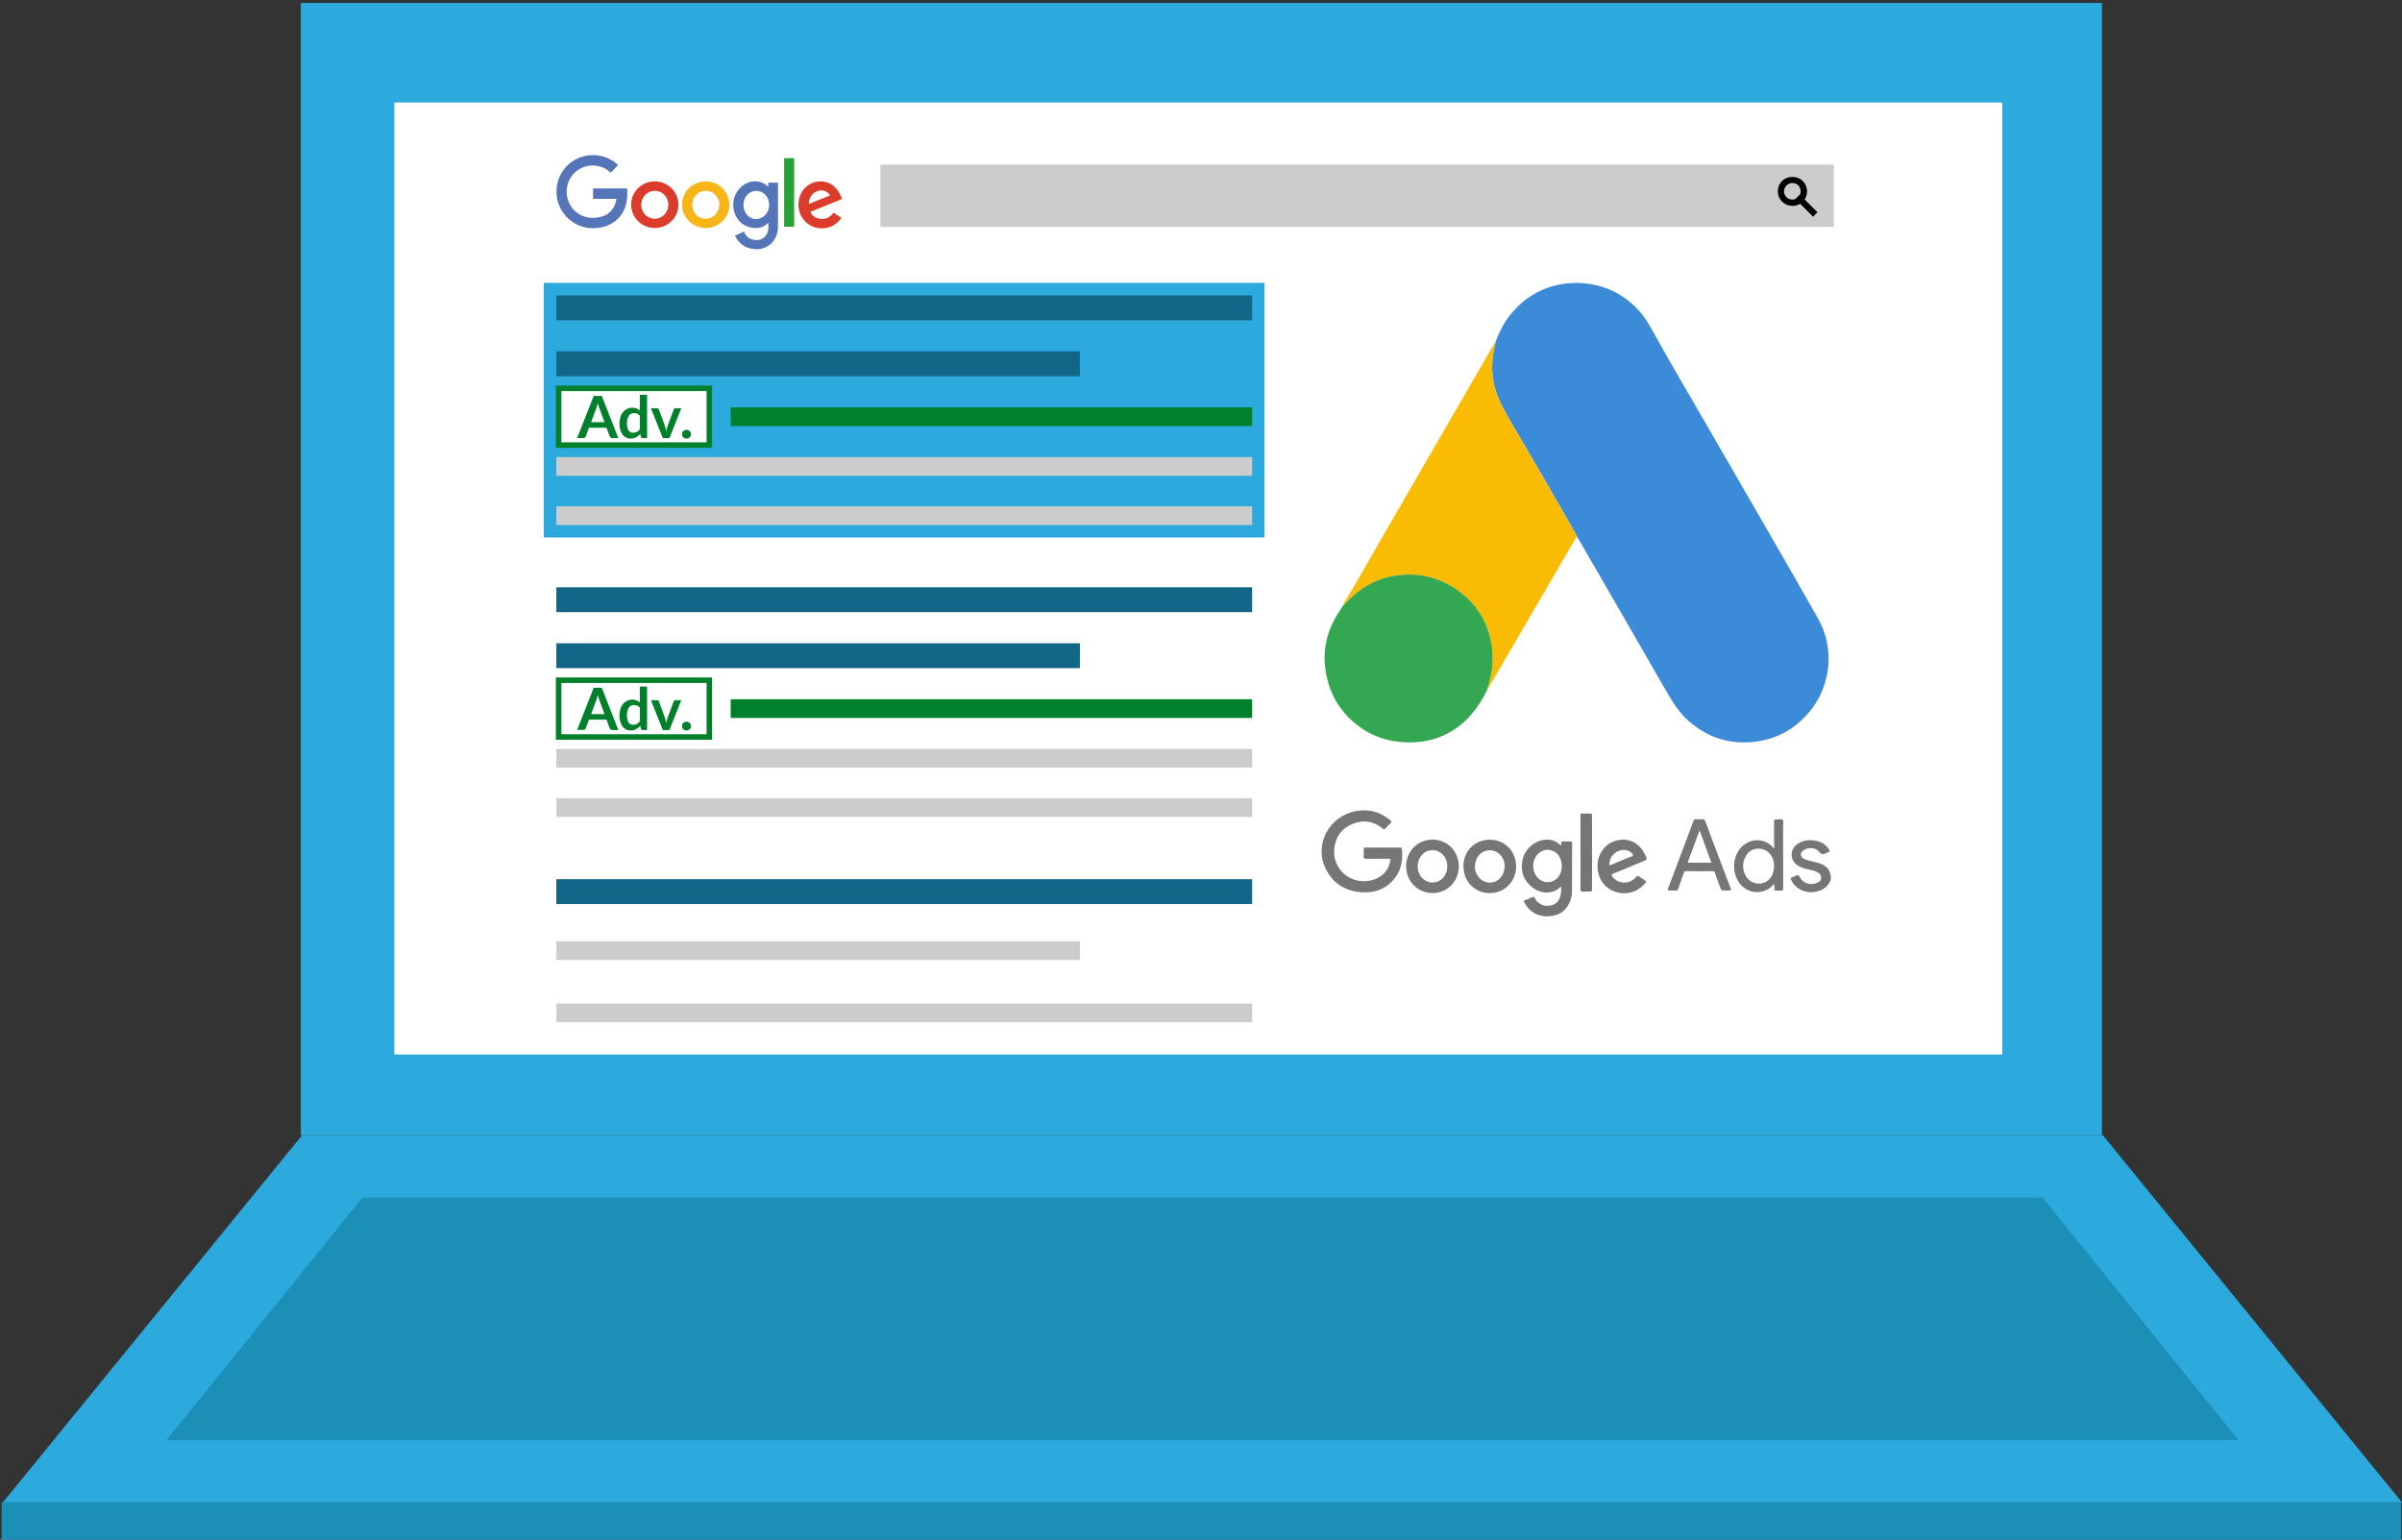 <?xml version="1.0" encoding="UTF-8"?> <!-- Generator: Adobe Illustrator 24.0.0, SVG Export Plug-In . SVG Version: 6.00 Build 0) --> <svg xmlns="http://www.w3.org/2000/svg" xmlns:xlink="http://www.w3.org/1999/xlink" x="0px" y="0px" viewBox="0 0 218.38 140" style="enable-background:new 0 0 218.38 140;" xml:space="preserve"><rect x="0" y="0" width="218.38" height="140" fill="#333333" stroke="none"/> <style type="text/css"> .st0{display:none;} .st1{display:inline;fill:#666666;} .st2{display:inline;fill:#FF412B;} .st3{display:inline;fill:#126688;} .st4{display:inline;} .st5{fill:#126688;} .st6{fill:none;stroke:#666666;stroke-width:0.261;stroke-miterlimit:10;} .st7{fill:none;stroke:#FF412B;stroke-width:1.044;stroke-linecap:round;stroke-miterlimit:10;} .st8{fill:#FF412B;} .st9{fill:#2CAADD;} .st10{fill:#FFFFFF;} .st11{fill:#1C8FB6;} .st12{fill:#CCCCCC;} .st13{fill:#00802A;} .st14{fill:#767676;} .st15{fill:#3C8BD8;} .st16{fill:#F9BB04;} .st17{fill:#34A752;} .st18{fill:#757575;} .st19{fill-rule:evenodd;clip-rule:evenodd;fill:#5476B8;} .st20{fill-rule:evenodd;clip-rule:evenodd;fill:#DC3C2B;} .st21{fill-rule:evenodd;clip-rule:evenodd;fill:#F7B518;} .st22{fill-rule:evenodd;clip-rule:evenodd;fill:#28A136;} </style> <g id="Laag_1"> </g> <g id="Laag_2" class="st0"> <path class="st1" d="M57.97,36H40.79c0-9.49,7.69-17.18,17.18-17.18V36z"></path> <path class="st2" d="M57.97,36l-10.1,13.9c-4.61-3.35-7.08-8.21-7.08-13.9H57.97z"></path> <path class="st3" d="M57.97,36V18.82c9.49,0,17.18,7.69,17.18,17.18s-7.69,17.18-17.18,17.18c-3.8,0-7.03-1.05-10.1-3.28L57.97,36z "></path> <path class="st1" d="M98.9,36.09l-16.43-5.34c2.36-7.26,8.79-11.93,16.43-11.93V36.09z"></path> <path class="st3" d="M98.9,36.09l16.42,5.34c-2.95,9.07-12.69,14.04-21.76,11.09c-9.07-2.95-14.04-12.69-11.09-21.76L98.9,36.09z"></path> <path class="st2" d="M98.9,36.09V18.82c9.54,0,17.27,7.73,17.27,17.27c0,1.91-0.26,3.52-0.85,5.34L98.9,36.09z"></path> <g class="st4"> <rect x="40.87" y="76.7" class="st5" width="4.91" height="14.15"></rect> <rect x="55.01" y="73.16" class="st5" width="4.91" height="17.69"></rect> <rect x="69.16" y="73.16" class="st5" width="4.91" height="17.69"></rect> <rect x="62.08" y="77.41" class="st5" width="4.91" height="13.44"></rect> <rect x="47.94" y="69.04" class="st5" width="4.91" height="21.82"></rect> <rect x="76.23" y="64.14" class="st5" width="4.91" height="26.71"></rect> <rect x="82.98" y="69.04" class="st5" width="4.91" height="21.82"></rect> <rect x="97.12" y="70.69" class="st5" width="4.91" height="20.16"></rect> <rect x="111.27" y="73.16" class="st5" width="4.91" height="17.69"></rect> <rect x="104.2" y="69.04" class="st5" width="4.91" height="21.82"></rect> <rect x="90.05" y="76.11" class="st5" width="4.91" height="14.74"></rect> </g> <g class="st4"> <polyline class="st6" points="134.09,61.62 134.09,90.85 176.95,90.85 "></polyline> <path class="st7" d="M134.09,83.93l10.31-19.99l7.11,15.29l9.41-7.7l9.11,12.4c0,0,6.78-9.78,6.92-9.87"></path> </g> <g class="st4"> <rect x="138.38" y="18.87" class="st5" width="38.57" height="3.92"></rect> <path class="st8" d="M137.28,20.83c0,1.08-0.88,1.96-1.96,1.96c-1.08,0-1.96-0.88-1.96-1.96c0-1.08,0.88-1.96,1.96-1.96 C136.4,18.87,137.28,19.75,137.28,20.83"></path> </g> <g class="st4"> <rect x="138.38" y="24.99" class="st5" width="38.57" height="3.92"></rect> <path class="st8" d="M137.28,26.95c0,1.08-0.88,1.96-1.96,1.96c-1.08,0-1.96-0.88-1.96-1.96c0-1.08,0.88-1.96,1.96-1.96 C136.4,24.99,137.28,25.86,137.28,26.95"></path> </g> <g class="st4"> <rect x="138.38" y="31.1" class="st5" width="38.57" height="3.92"></rect> <path class="st8" d="M137.28,33.06c0,1.08-0.88,1.96-1.96,1.96c-1.08,0-1.96-0.88-1.96-1.96c0-1.08,0.88-1.96,1.96-1.96 C136.4,31.1,137.28,31.98,137.28,33.06"></path> </g> <g class="st4"> <rect x="138.38" y="37.22" class="st5" width="38.57" height="3.92"></rect> <path class="st8" d="M137.28,39.18c0,1.08-0.88,1.96-1.96,1.96c-1.08,0-1.96-0.88-1.96-1.96c0-1.08,0.88-1.96,1.96-1.96 C136.4,37.22,137.28,38.1,137.28,39.18"></path> </g> <g class="st4"> <rect x="138.38" y="43.33" class="st5" width="38.57" height="3.92"></rect> <path class="st8" d="M137.28,45.29c0,1.08-0.88,1.96-1.96,1.96c-1.08,0-1.96-0.88-1.96-1.96c0-1.08,0.88-1.96,1.96-1.96 C136.4,43.33,137.28,44.21,137.28,45.29"></path> </g> <g class="st4"> <rect x="138.38" y="49.45" class="st5" width="38.57" height="3.92"></rect> <path class="st8" d="M137.28,51.41c0,1.08-0.88,1.96-1.96,1.96c-1.08,0-1.96-0.88-1.96-1.96c0-1.08,0.88-1.96,1.96-1.96 C136.4,49.45,137.28,50.33,137.28,51.41"></path> </g> </g> <g id="Laag_3"> <rect x="27.35" y="0.27" class="st9" width="163.75" height="102.96"></rect> <rect x="35.85" y="9.32" class="st10" width="146.19" height="86.56"></rect> <polygon class="st9" points="27.46,103.23 0.26,136.61 218.38,136.61 191.19,103.23 "></polygon> <polygon class="st11" points="32.95,108.89 15.13,130.95 203.52,130.95 185.7,108.89 "></polygon> <rect x="0.15" y="136.61" class="st11" width="218.15" height="3.39"></rect> <rect x="80.04" y="14.97" class="st12" width="86.69" height="5.66"></rect> <g> <g> <path class="st12" d="M163.7,16.67c0.41,0.41,0.41,1.06,0,1.47c-0.41,0.41-1.07,0.41-1.47,0c-0.41-0.41-0.41-1.07,0-1.47 C162.63,16.26,163.29,16.26,163.7,16.67z"></path> <path d="M162.96,18.72c-0.35,0-0.69-0.14-0.94-0.39c-0.52-0.52-0.52-1.36,0-1.87c0.5-0.5,1.38-0.5,1.88,0 c0.25,0.25,0.39,0.58,0.39,0.94c0,0.35-0.14,0.69-0.39,0.94C163.65,18.59,163.32,18.72,162.96,18.72z M162.96,16.64 c-0.2,0-0.39,0.08-0.54,0.22c-0.3,0.3-0.3,0.78,0,1.07c0.29,0.29,0.79,0.29,1.07,0c0.14-0.14,0.22-0.33,0.22-0.54 c0-0.2-0.08-0.39-0.22-0.54C163.36,16.72,163.17,16.64,162.96,16.64z"></path> </g> <g> <line class="st12" x1="163.43" y1="17.9" x2="165.04" y2="19.5"></line> <polygon points="164.83,19.7 163.23,18.1 163.63,17.7 165.24,19.3 "></polygon> </g> </g> <rect x="49.44" y="25.72" class="st9" width="65.52" height="23.15"></rect> <rect x="50.58" y="31.95" class="st5" width="47.6" height="2.26"></rect> <rect x="66.43" y="37.04" class="st13" width="47.41" height="1.7"></rect> <rect x="50.58" y="41.56" class="st12" width="63.26" height="1.7"></rect> <rect x="50.58" y="46.04" class="st12" width="63.26" height="1.7"></rect> <rect x="50.58" y="26.86" class="st5" width="63.26" height="2.26"></rect> <g> <g> <rect x="50.79" y="35.31" class="st10" width="13.7" height="5.16"></rect> <path class="st13" d="M64.24,35.56v4.66h-13.2v-4.66H64.24 M64.74,35.06h-14.2v5.66h14.2V35.06L64.74,35.06z"></path> </g> <g> <path class="st13" d="M56.22,39.84h-0.55c-0.06,0-0.11-0.02-0.15-0.05c-0.04-0.03-0.07-0.07-0.09-0.12l-0.29-0.78h-1.59 l-0.29,0.78c-0.01,0.04-0.04,0.08-0.08,0.11c-0.04,0.03-0.09,0.05-0.15,0.05h-0.56L53.98,36h0.73L56.22,39.84z M54.96,38.39 l-0.47-1.28c-0.02-0.06-0.05-0.12-0.07-0.2c-0.02-0.08-0.05-0.16-0.07-0.25c-0.02,0.09-0.05,0.17-0.07,0.25 c-0.02,0.08-0.05,0.15-0.07,0.21l-0.47,1.27H54.96z"></path> <path class="st13" d="M58.83,35.9v3.94h-0.4c-0.09,0-0.14-0.04-0.16-0.12l-0.06-0.26c-0.11,0.13-0.24,0.23-0.38,0.3 c-0.14,0.08-0.31,0.12-0.5,0.12c-0.15,0-0.29-0.03-0.41-0.09c-0.12-0.06-0.23-0.15-0.32-0.27c-0.09-0.12-0.16-0.26-0.21-0.44 c-0.05-0.17-0.07-0.37-0.07-0.59c0-0.2,0.03-0.39,0.08-0.56c0.05-0.17,0.13-0.32,0.24-0.45c0.1-0.13,0.23-0.23,0.37-0.3 c0.14-0.07,0.3-0.11,0.48-0.11c0.15,0,0.28,0.02,0.39,0.07c0.11,0.05,0.2,0.11,0.29,0.19V35.9H58.83z M58.17,37.81 c-0.07-0.09-0.16-0.15-0.24-0.19c-0.09-0.04-0.18-0.06-0.28-0.06c-0.1,0-0.19,0.02-0.27,0.06c-0.08,0.04-0.15,0.09-0.2,0.17 s-0.1,0.17-0.13,0.29C57.01,38.19,57,38.33,57,38.48c0,0.16,0.01,0.29,0.04,0.4c0.03,0.11,0.06,0.2,0.11,0.27 s0.11,0.12,0.18,0.15c0.07,0.03,0.15,0.05,0.23,0.05c0.14,0,0.25-0.03,0.35-0.08c0.1-0.06,0.19-0.14,0.27-0.24V37.81z"></path> <path class="st13" d="M61.94,37.12l-1.08,2.72h-0.6l-1.08-2.72h0.54c0.05,0,0.09,0.01,0.12,0.03c0.03,0.02,0.05,0.05,0.07,0.09 l0.53,1.45c0.03,0.08,0.05,0.17,0.07,0.25c0.02,0.08,0.04,0.16,0.06,0.24c0.02-0.08,0.04-0.16,0.06-0.24 c0.02-0.08,0.05-0.16,0.08-0.25l0.54-1.45c0.01-0.04,0.03-0.06,0.07-0.09c0.03-0.02,0.07-0.03,0.11-0.03H61.94z"></path> <path class="st13" d="M62.01,39.48c0-0.05,0.01-0.11,0.03-0.16c0.02-0.05,0.05-0.09,0.08-0.13c0.04-0.04,0.08-0.06,0.13-0.08 c0.05-0.02,0.1-0.03,0.16-0.03s0.11,0.01,0.16,0.03c0.05,0.02,0.09,0.05,0.13,0.08c0.04,0.04,0.07,0.08,0.09,0.13 c0.02,0.05,0.03,0.1,0.03,0.16c0,0.06-0.01,0.11-0.03,0.16c-0.02,0.05-0.05,0.09-0.09,0.13c-0.04,0.04-0.08,0.06-0.13,0.08 c-0.05,0.02-0.1,0.03-0.16,0.03s-0.11-0.01-0.16-0.03c-0.05-0.02-0.09-0.05-0.13-0.08c-0.04-0.04-0.06-0.08-0.08-0.13 C62.02,39.59,62.01,39.53,62.01,39.48z"></path> </g> </g> <g> <path class="st13" d="M56.22,66.38h-0.55c-0.06,0-0.11-0.02-0.15-0.05c-0.04-0.03-0.07-0.07-0.09-0.12l-0.29-0.78h-1.59 l-0.29,0.78c-0.01,0.04-0.04,0.08-0.08,0.11c-0.04,0.03-0.09,0.05-0.15,0.05h-0.56l1.51-3.84h0.73L56.22,66.38z M54.96,64.93 l-0.47-1.28c-0.02-0.06-0.05-0.12-0.07-0.2c-0.02-0.08-0.05-0.16-0.07-0.25c-0.02,0.09-0.05,0.17-0.07,0.25 c-0.02,0.08-0.05,0.15-0.07,0.21l-0.47,1.27H54.96z"></path> <path class="st13" d="M58.83,62.44v3.94h-0.4c-0.09,0-0.14-0.04-0.16-0.12L58.21,66c-0.11,0.13-0.24,0.23-0.38,0.3 c-0.14,0.08-0.31,0.12-0.5,0.12c-0.15,0-0.29-0.03-0.41-0.09c-0.12-0.06-0.23-0.15-0.32-0.27c-0.09-0.12-0.16-0.26-0.21-0.44 c-0.05-0.17-0.07-0.37-0.07-0.59c0-0.2,0.03-0.39,0.08-0.56c0.05-0.17,0.13-0.32,0.24-0.45c0.1-0.13,0.23-0.23,0.37-0.3 c0.14-0.07,0.3-0.11,0.48-0.11c0.15,0,0.28,0.02,0.39,0.07c0.11,0.05,0.2,0.11,0.29,0.19v-1.44H58.83z M58.17,64.35 c-0.07-0.09-0.16-0.15-0.24-0.19c-0.09-0.04-0.18-0.06-0.28-0.06c-0.1,0-0.19,0.02-0.27,0.06c-0.08,0.04-0.15,0.09-0.2,0.17 s-0.1,0.17-0.13,0.29C57.01,64.73,57,64.87,57,65.03c0,0.16,0.01,0.29,0.04,0.4c0.03,0.11,0.06,0.2,0.11,0.27s0.11,0.12,0.18,0.15 c0.07,0.03,0.15,0.05,0.23,0.05c0.14,0,0.25-0.03,0.35-0.08c0.1-0.06,0.19-0.14,0.27-0.24V64.35z"></path> <path class="st13" d="M61.94,63.66l-1.08,2.72h-0.6l-1.08-2.72h0.54c0.05,0,0.09,0.01,0.12,0.03c0.03,0.02,0.05,0.05,0.07,0.09 l0.53,1.45c0.03,0.08,0.05,0.17,0.07,0.25c0.02,0.08,0.04,0.16,0.06,0.24c0.02-0.08,0.04-0.16,0.06-0.24 c0.02-0.08,0.05-0.16,0.08-0.25l0.54-1.45c0.01-0.04,0.03-0.06,0.07-0.09c0.03-0.02,0.07-0.03,0.11-0.03H61.94z"></path> <path class="st13" d="M62.01,66.02c0-0.05,0.01-0.11,0.03-0.16c0.02-0.05,0.05-0.09,0.08-0.13c0.04-0.04,0.08-0.06,0.13-0.08 c0.05-0.02,0.1-0.03,0.16-0.03s0.11,0.01,0.16,0.03c0.05,0.02,0.09,0.05,0.13,0.08c0.04,0.04,0.07,0.08,0.09,0.13 c0.02,0.05,0.03,0.1,0.03,0.16c0,0.06-0.01,0.11-0.03,0.16c-0.02,0.05-0.05,0.09-0.09,0.13c-0.04,0.04-0.08,0.06-0.13,0.08 s-0.1,0.03-0.16,0.03s-0.11-0.01-0.16-0.03c-0.05-0.02-0.09-0.05-0.13-0.08c-0.04-0.04-0.06-0.08-0.08-0.13 C62.02,66.13,62.01,66.07,62.01,66.02z"></path> </g> <g> <path class="st13" d="M64.24,62.1v4.66h-13.2V62.1H64.24 M64.74,61.6h-14.2v5.66h14.2V61.6L64.74,61.6z"></path> </g> <rect x="50.58" y="58.49" class="st5" width="47.6" height="2.26"></rect> <rect x="66.43" y="63.58" class="st13" width="47.41" height="1.7"></rect> <rect x="50.58" y="68.1" class="st12" width="63.26" height="1.7"></rect> <rect x="50.58" y="72.58" class="st12" width="63.26" height="1.7"></rect> <rect x="50.58" y="53.4" class="st5" width="63.26" height="2.26"></rect> <rect x="50.58" y="85.59" class="st12" width="47.6" height="1.7"></rect> <rect x="50.58" y="91.25" class="st12" width="63.26" height="1.7"></rect> <rect x="50.58" y="79.94" class="st5" width="63.26" height="2.26"></rect> <g> <path class="st14" d="M166.46,79.94c-0.21,0.67-0.71,1-1.37,1.14c-0.93,0.19-1.86-0.26-2.25-1.07c-0.06-0.12-0.06-0.19,0.09-0.24 c0.15-0.04,0.29-0.11,0.42-0.18c0.12-0.06,0.17-0.03,0.23,0.09c0.31,0.6,0.94,0.85,1.56,0.61c0.22-0.08,0.42-0.19,0.43-0.46 c0.02-0.27-0.15-0.43-0.36-0.54c-0.29-0.15-0.62-0.19-0.94-0.27c-0.26-0.07-0.51-0.14-0.74-0.27c-0.81-0.44-0.87-1.49-0.11-2.01 c0.53-0.36,1.12-0.42,1.74-0.28c0.48,0.11,0.87,0.36,1.13,0.79c0.07,0.12,0.09,0.21-0.08,0.24c-0.04,0.01-0.07,0.03-0.11,0.05 c-0.27,0.15-0.48,0.21-0.73-0.11c-0.31-0.39-0.99-0.4-1.4-0.12c-0.34,0.23-0.32,0.59,0.04,0.78c0.29,0.15,0.63,0.18,0.94,0.27 c0.26,0.07,0.52,0.14,0.76,0.26c0.38,0.2,0.64,0.48,0.7,0.93c0,0.02,0.02,0.03,0.03,0.04C166.46,79.71,166.46,79.83,166.46,79.94z "></path> <path class="st14" d="M140.3,83.33c0.01-0.01,0.01-0.02,0.02-0.03c0,0,0-0.01-0.01-0.02c0.23,0,0.45,0,0.68,0 c0,0.01,0,0.03,0.01,0.04C140.76,83.33,140.53,83.33,140.3,83.33z"></path> <path class="st15" d="M135.98,31.05c0.33-0.85,0.72-1.67,1.3-2.39c1.31-1.64,3-2.63,5.1-2.88c3.19-0.37,6.11,1.13,7.66,3.93 c1.86,3.36,3.82,6.67,5.74,10c3.17,5.51,6.38,11,9.51,16.53c1.54,2.72,1.19,6.17-0.84,8.55c-1.23,1.45-2.79,2.34-4.67,2.62 c-2.36,0.34-4.45-0.27-6.25-1.85c-0.81-0.71-1.39-1.6-1.93-2.53c-2.69-4.68-5.39-9.35-8.09-14.02c-0.05-0.08-0.11-0.16-0.16-0.24 c0.01-0.06-0.03-0.11-0.06-0.16c-1.45-2.57-2.94-5.12-4.42-7.67c-0.78-1.34-1.6-2.66-2.32-4.04c-0.77-1.46-1.06-3.03-0.8-4.68 C135.81,31.84,135.9,31.44,135.98,31.05z"></path> <path class="st16" d="M135.98,31.05c-0.08,0.4-0.17,0.79-0.23,1.19c-0.26,1.65,0.03,3.21,0.8,4.68c0.72,1.37,1.55,2.69,2.32,4.04 c1.47,2.56,2.97,5.1,4.42,7.67c0.03,0.05,0.07,0.09,0.06,0.16c-0.47,0.8-0.93,1.59-1.4,2.39c-2.15,3.69-4.3,7.38-6.45,11.07 c-0.09,0.16-0.19,0.32-0.28,0.48c-0.09-0.16,0.06-0.26,0.1-0.39c0.36-1.19,0.49-2.4,0.3-3.63c-0.29-1.85-1.12-3.42-2.57-4.62 c-1.87-1.54-4.01-2.13-6.41-1.7c-1.78,0.32-3.22,1.24-4.41,2.59c-0.03,0.03-0.06,0.05-0.1,0.05c-0.01-0.06,0.01-0.11,0.04-0.16 c1.1-1.79,2.11-3.62,3.16-5.44c3.51-6.06,7.01-12.12,10.52-18.18C135.89,31.17,135.92,31.1,135.98,31.05z"></path> <path class="st17" d="M122.13,55.02c0.04,0,0.07-0.02,0.1-0.05c1.19-1.34,2.63-2.27,4.41-2.59c2.39-0.43,4.54,0.16,6.41,1.7 c1.45,1.2,2.28,2.76,2.57,4.62c0.19,1.23,0.06,2.44-0.3,3.63c-0.04,0.13-0.2,0.23-0.1,0.39c-0.79,1.6-1.84,2.98-3.43,3.87 c-1.36,0.77-2.84,1.01-4.39,0.88c-1.51-0.12-2.87-0.64-4.06-1.58c-1.59-1.26-2.51-2.9-2.82-4.89c-0.3-1.92,0.13-3.68,1.18-5.3 C121.83,55.47,121.98,55.24,122.13,55.02z"></path> <path class="st14" d="M125.71,77.06c0.52,0,1.04,0,1.56,0c0.08,0,0.17-0.02,0.18,0.11c0.11,0.96-0.02,1.87-0.62,2.65 c-0.8,1.03-1.89,1.42-3.15,1.3c-1.45-0.13-2.54-0.85-3.17-2.16c-1.07-2.24,0.37-4.76,2.76-5.21c1.18-0.22,2.24,0.06,3.15,0.86 c0.11,0.1,0.11,0.15,0,0.25c-0.18,0.16-0.34,0.33-0.5,0.5c-0.07,0.07-0.11,0.07-0.19,0c-0.83-0.7-1.76-0.85-2.75-0.45 c-0.98,0.39-1.54,1.15-1.67,2.2c-0.2,1.67,1.11,3.07,2.79,3.01c0.6-0.02,1.14-0.21,1.61-0.6c0.4-0.33,0.6-0.77,0.7-1.27 c0.03-0.14-0.03-0.17-0.16-0.17c-0.69,0.01-1.38,0-2.06,0.01c-0.18,0-0.22-0.05-0.21-0.22c0.01-0.21,0.01-0.42,0-0.63 c-0.01-0.15,0.05-0.18,0.19-0.18C124.68,77.06,125.19,77.06,125.71,77.06z"></path> <path class="st14" d="M140.99,83.29c-0.23,0-0.45,0-0.68,0c-0.82-0.1-1.38-0.57-1.75-1.29c-0.04-0.08-0.01-0.11,0.06-0.14 c0.22-0.09,0.44-0.17,0.66-0.28c0.12-0.06,0.18-0.05,0.25,0.08c0.32,0.57,0.86,0.81,1.5,0.66c0.38-0.09,0.64-0.32,0.78-0.68 c0.13-0.33,0.13-0.67,0.12-1.02c-0.03,0-0.04,0-0.05,0.01c-0.6,0.67-1.69,0.68-2.45,0.14c-0.86-0.61-1.2-1.45-1.03-2.48 c0.16-0.94,0.9-1.71,1.84-1.9c0.63-0.13,1.2,0.01,1.65,0.49c0.05-0.01,0.04-0.05,0.04-0.08c0.01-0.29,0.01-0.29,0.29-0.29 c0.19,0,0.37,0,0.56,0c0.1,0,0.15,0.02,0.15,0.13c0,1.45,0,2.9-0.01,4.35c0,0.41-0.08,0.8-0.27,1.17 C142.3,82.85,141.75,83.22,140.99,83.29z M142,78.72c-0.01-0.08-0.01-0.19-0.04-0.31c-0.11-0.53-0.38-0.93-0.92-1.09 c-0.52-0.15-0.97,0.03-1.31,0.44c-0.44,0.52-0.45,1.37-0.04,1.92c0.49,0.66,1.41,0.71,1.94,0.11 C141.89,79.5,141.98,79.14,142,78.72z"></path> <path class="st14" d="M156.93,80.97c-0.44,0-0.44,0-0.59-0.42c-0.14-0.39-0.29-0.78-0.42-1.18c-0.04-0.13-0.11-0.16-0.24-0.16 c-0.79,0.01-1.58,0.01-2.37,0c-0.12,0-0.18,0.03-0.22,0.15c-0.17,0.49-0.35,0.96-0.51,1.45c-0.04,0.13-0.11,0.17-0.24,0.16 c-0.19-0.01-0.37-0.01-0.56,0c-0.15,0.01-0.18-0.02-0.13-0.18c0.35-0.9,0.68-1.8,1.02-2.7c0.43-1.15,0.87-2.29,1.29-3.44 c0.05-0.12,0.11-0.17,0.24-0.16c0.14,0.01,0.28,0,0.42,0c0.35,0,0.35,0,0.47,0.32c0.75,1.99,1.49,3.97,2.25,5.95 c0.06,0.15,0.05,0.21-0.13,0.2C157.13,80.96,157.03,80.97,156.93,80.97z M154.52,75.49c-0.13,0.34-0.23,0.62-0.33,0.9 c-0.23,0.63-0.46,1.26-0.7,1.89c-0.03,0.07-0.1,0.16,0.07,0.16c0.67,0,1.34,0,2.03,0C155.24,77.46,154.89,76.5,154.52,75.49z"></path> <path class="st14" d="M161.31,80.34c-0.75,0.98-1.96,0.89-2.59,0.49c-1.48-0.95-1.4-3.4,0.14-4.21c0.79-0.42,1.79-0.23,2.36,0.46 c0.02,0.02,0.02,0.05,0.03,0.06c0.07-0.03,0.06-0.07,0.06-0.1c-0.04-0.78-0.01-1.57-0.02-2.35c0-0.15,0.04-0.2,0.18-0.18 c0.21,0.02,0.48-0.09,0.61,0.04c0.12,0.12,0.03,0.39,0.03,0.6c0,1.87,0,3.75,0.01,5.62c0,0.17-0.05,0.22-0.22,0.21 c-0.15-0.01-0.3-0.01-0.44,0c-0.11,0.01-0.15-0.04-0.14-0.15C161.31,80.68,161.31,80.54,161.31,80.34z M161.29,78.71 c0.01-0.11-0.02-0.25-0.04-0.4c-0.11-0.56-0.56-1.02-1.09-1.12c-0.6-0.11-1.13,0.11-1.43,0.64c-0.35,0.62-0.35,1.27,0.03,1.88 c0.49,0.78,1.66,0.86,2.21,0.1C161.2,79.5,161.29,79.14,161.29,78.71z"></path> <path class="st14" d="M147.55,76.34c0.97,0.02,1.6,0.54,2.01,1.36c0.23,0.45,0.22,0.46-0.25,0.65c-0.88,0.36-1.77,0.73-2.65,1.09 c-0.15,0.06-0.16,0.11-0.08,0.24c0.45,0.7,1.5,0.77,2.1,0.13c0.2-0.21,0.2-0.21,0.44-0.05c0.15,0.1,0.3,0.21,0.45,0.3 c0.11,0.06,0.11,0.11,0.03,0.21c-0.55,0.68-1.26,1-2.13,0.94c-1.14-0.09-1.98-0.84-2.19-1.97c-0.24-1.33,0.51-2.6,1.86-2.85 C147.29,76.36,147.43,76.35,147.55,76.34z M146.32,78.54c-0.04,0.15,0.04,0.14,0.17,0.09c0.57-0.24,1.14-0.47,1.7-0.71 c0.1-0.04,0.26-0.05,0.27-0.15c0.01-0.13-0.13-0.22-0.24-0.31c-0.09-0.07-0.19-0.11-0.29-0.14 C147.16,77.12,146.34,77.72,146.32,78.54z"></path> <path class="st14" d="M135.45,76.35c1.36,0,2.39,1.05,2.39,2.44c0,1.36-1.06,2.42-2.4,2.42c-1.36,0-2.4-1.07-2.39-2.46 C133.05,77.38,134.08,76.35,135.45,76.35z M135.42,77.31c-0.1,0.01-0.2,0.01-0.31,0.04c-0.61,0.19-0.91,0.63-1,1.24 c-0.13,0.88,0.54,1.69,1.39,1.66c0.66-0.02,1.17-0.52,1.28-1.26C136.91,78.1,136.28,77.3,135.42,77.31z"></path> <path class="st14" d="M132.63,78.77c0,1.37-1.05,2.44-2.4,2.43c-1.35,0-2.39-1.07-2.39-2.44c0-1.37,1.05-2.42,2.41-2.42 C131.59,76.35,132.63,77.41,132.63,78.77z M131.58,78.78c0.01-0.13-0.02-0.26-0.04-0.38c-0.11-0.53-0.53-0.98-1.04-1.07 c-0.55-0.1-1,0.08-1.33,0.54c-0.4,0.54-0.37,1.36,0.05,1.88c0.45,0.56,1.25,0.66,1.81,0.22 C131.41,79.67,131.57,79.26,131.58,78.78z"></path> <path class="st18" d="M144.74,77.52c0,1.12,0,2.23,0,3.35c0,0.16-0.04,0.21-0.2,0.2c-0.22-0.01-0.44-0.01-0.65,0 c-0.17,0.01-0.2-0.05-0.2-0.2c0.01-1.66,0-3.32,0-4.98c0-0.58,0-1.17,0-1.75c0-0.14,0.04-0.18,0.17-0.17 c0.24,0.01,0.48,0.01,0.71,0c0.14-0.01,0.17,0.04,0.17,0.17C144.74,75.27,144.74,76.4,144.74,77.52z"></path> </g> <g> <path class="st19" d="M55.53,15.7c-0.22-0.2-0.47-0.37-0.76-0.48c-0.27-0.11-0.57-0.17-0.88-0.17c-0.66,0-1.25,0.26-1.68,0.69 c-0.43,0.43-0.69,1.03-0.69,1.69c0,0.66,0.26,1.26,0.69,1.69c0.43,0.43,1.02,0.69,1.68,0.69c0.12,0-0.07,0,0.04,0 c0.65-0.01,1.19-0.2,1.56-0.57c0.29-0.28,0.49-0.68,0.56-1.16h-2.13v-0.95h2.63h0.47l0.01,0.47c0,0.02,0,0.04,0,0.04h0 c0,0.96-0.32,1.73-0.87,2.27c-0.55,0.54-1.32,0.83-2.21,0.84c-0.02,0-0.04,0-0.04,0v0c0.02,0,0.06,0,0,0 c-0.92,0-1.75-0.37-2.35-0.98c-0.6-0.6-0.97-1.44-0.97-2.35c0-0.92,0.37-1.75,0.97-2.35c0.6-0.6,1.43-0.97,2.35-0.97 c0.43,0,0.85,0.08,1.23,0.23c0.39,0.16,0.75,0.38,1.06,0.67L55.53,15.7L55.53,15.7z M53.9,20.76 C53.89,20.76,53.89,20.76,53.9,20.76L53.9,20.76L53.9,20.76z M57.03,17.65C57.03,17.66,57.03,17.66,57.03,17.65L57.03,17.65 L57.03,17.65z M57.03,17.65C57.03,17.64,57.03,17.6,57.03,17.65L57.03,17.65z"></path> <path class="st20" d="M59.53,16.49c0.59,0,1.13,0.24,1.52,0.62c0.39,0.39,0.63,0.92,0.63,1.5c0,0.59-0.24,1.12-0.63,1.5 c-0.39,0.39-0.93,0.62-1.52,0.62s-1.13-0.24-1.52-0.62c-0.39-0.39-0.63-0.92-0.63-1.5c0-0.59,0.24-1.12,0.63-1.5 C58.4,16.73,58.93,16.49,59.53,16.49L59.53,16.49z M60.4,17.72c-0.22-0.23-0.53-0.37-0.87-0.37c-0.34,0-0.65,0.14-0.87,0.37 c-0.22,0.23-0.36,0.55-0.36,0.9c0,0.35,0.14,0.67,0.36,0.9c0.22,0.23,0.53,0.37,0.87,0.37c0.34,0,0.65-0.14,0.87-0.37 c0.22-0.23,0.36-0.55,0.36-0.9C60.76,18.26,60.62,17.95,60.4,17.72z"></path> <path class="st21" d="M64.16,16.49c0.59,0,1.13,0.24,1.52,0.62c0.39,0.39,0.63,0.92,0.63,1.5c0,0.59-0.24,1.12-0.63,1.5 c-0.39,0.39-0.93,0.62-1.52,0.62c-0.59,0-1.13-0.24-1.52-0.62c-0.39-0.39-0.63-0.92-0.63-1.5c0-0.59,0.24-1.12,0.63-1.5 C63.03,16.73,63.57,16.49,64.16,16.49L64.16,16.49z M65.03,17.72c-0.22-0.23-0.53-0.37-0.87-0.37c-0.34,0-0.65,0.14-0.87,0.37 c-0.22,0.23-0.36,0.55-0.36,0.9c0,0.35,0.14,0.67,0.36,0.9c0.22,0.23,0.53,0.37,0.87,0.37c0.34,0,0.65-0.14,0.87-0.37 c0.22-0.23,0.36-0.55,0.36-0.9C65.4,18.26,65.26,17.95,65.03,17.72z"></path> <path class="st19" d="M68.6,16.49c0.58,0,0.93,0.18,1.25,0.49v-0.37h0.88v4.05c0,0.57-0.27,1.18-0.63,1.5 c-0.35,0.31-0.81,0.5-1.27,0.5c-0.42,0-0.84-0.08-1.21-0.31c-0.33-0.2-0.61-0.5-0.8-0.93l0.81-0.36c0.23,0.51,0.57,0.77,1.21,0.77 c0.45,0,1.02-0.42,1.02-1.11v-0.47c-0.32,0.31-0.68,0.49-1.16,0.49c-0.54,0-1.12-0.24-1.47-0.62c-0.35-0.39-0.57-0.92-0.57-1.5 C66.65,17.44,67.63,16.49,68.6,16.49L68.6,16.49z M69.59,17.72c-0.21-0.23-0.51-0.37-0.83-0.37c-0.32,0-0.62,0.14-0.83,0.37 c-0.21,0.23-0.34,0.55-0.34,0.9c0,0.72,0.48,1.3,1.17,1.3c0.32,0,0.62-0.17,0.83-0.39c0.21-0.23,0.34-0.55,0.34-0.9 C69.93,18.26,69.8,17.95,69.59,17.72z"></path> <rect x="71.29" y="14.38" class="st22" width="0.91" height="6.24"></rect> <path class="st20" d="M73.54,18.54l1.94-0.78c-0.34-0.44-0.84-0.65-1.49-0.21C73.73,17.77,73.51,18.14,73.54,18.54L73.54,18.54z M73.68,19.26c0.36,0.85,1.62,0.86,2.1,0.07l0.72,0.48c-0.44,0.65-1.08,0.95-1.78,0.95c-0.62,0-1.12-0.23-1.5-0.61 c-0.92-0.92-0.72-2.34-0.09-3.01c0.52-0.55,1.32-0.83,2.14-0.53c0.54,0.19,0.97,0.66,1.29,1.48 C75.6,18.48,74.64,18.88,73.68,19.26z"></path> </g> </g> </svg> 